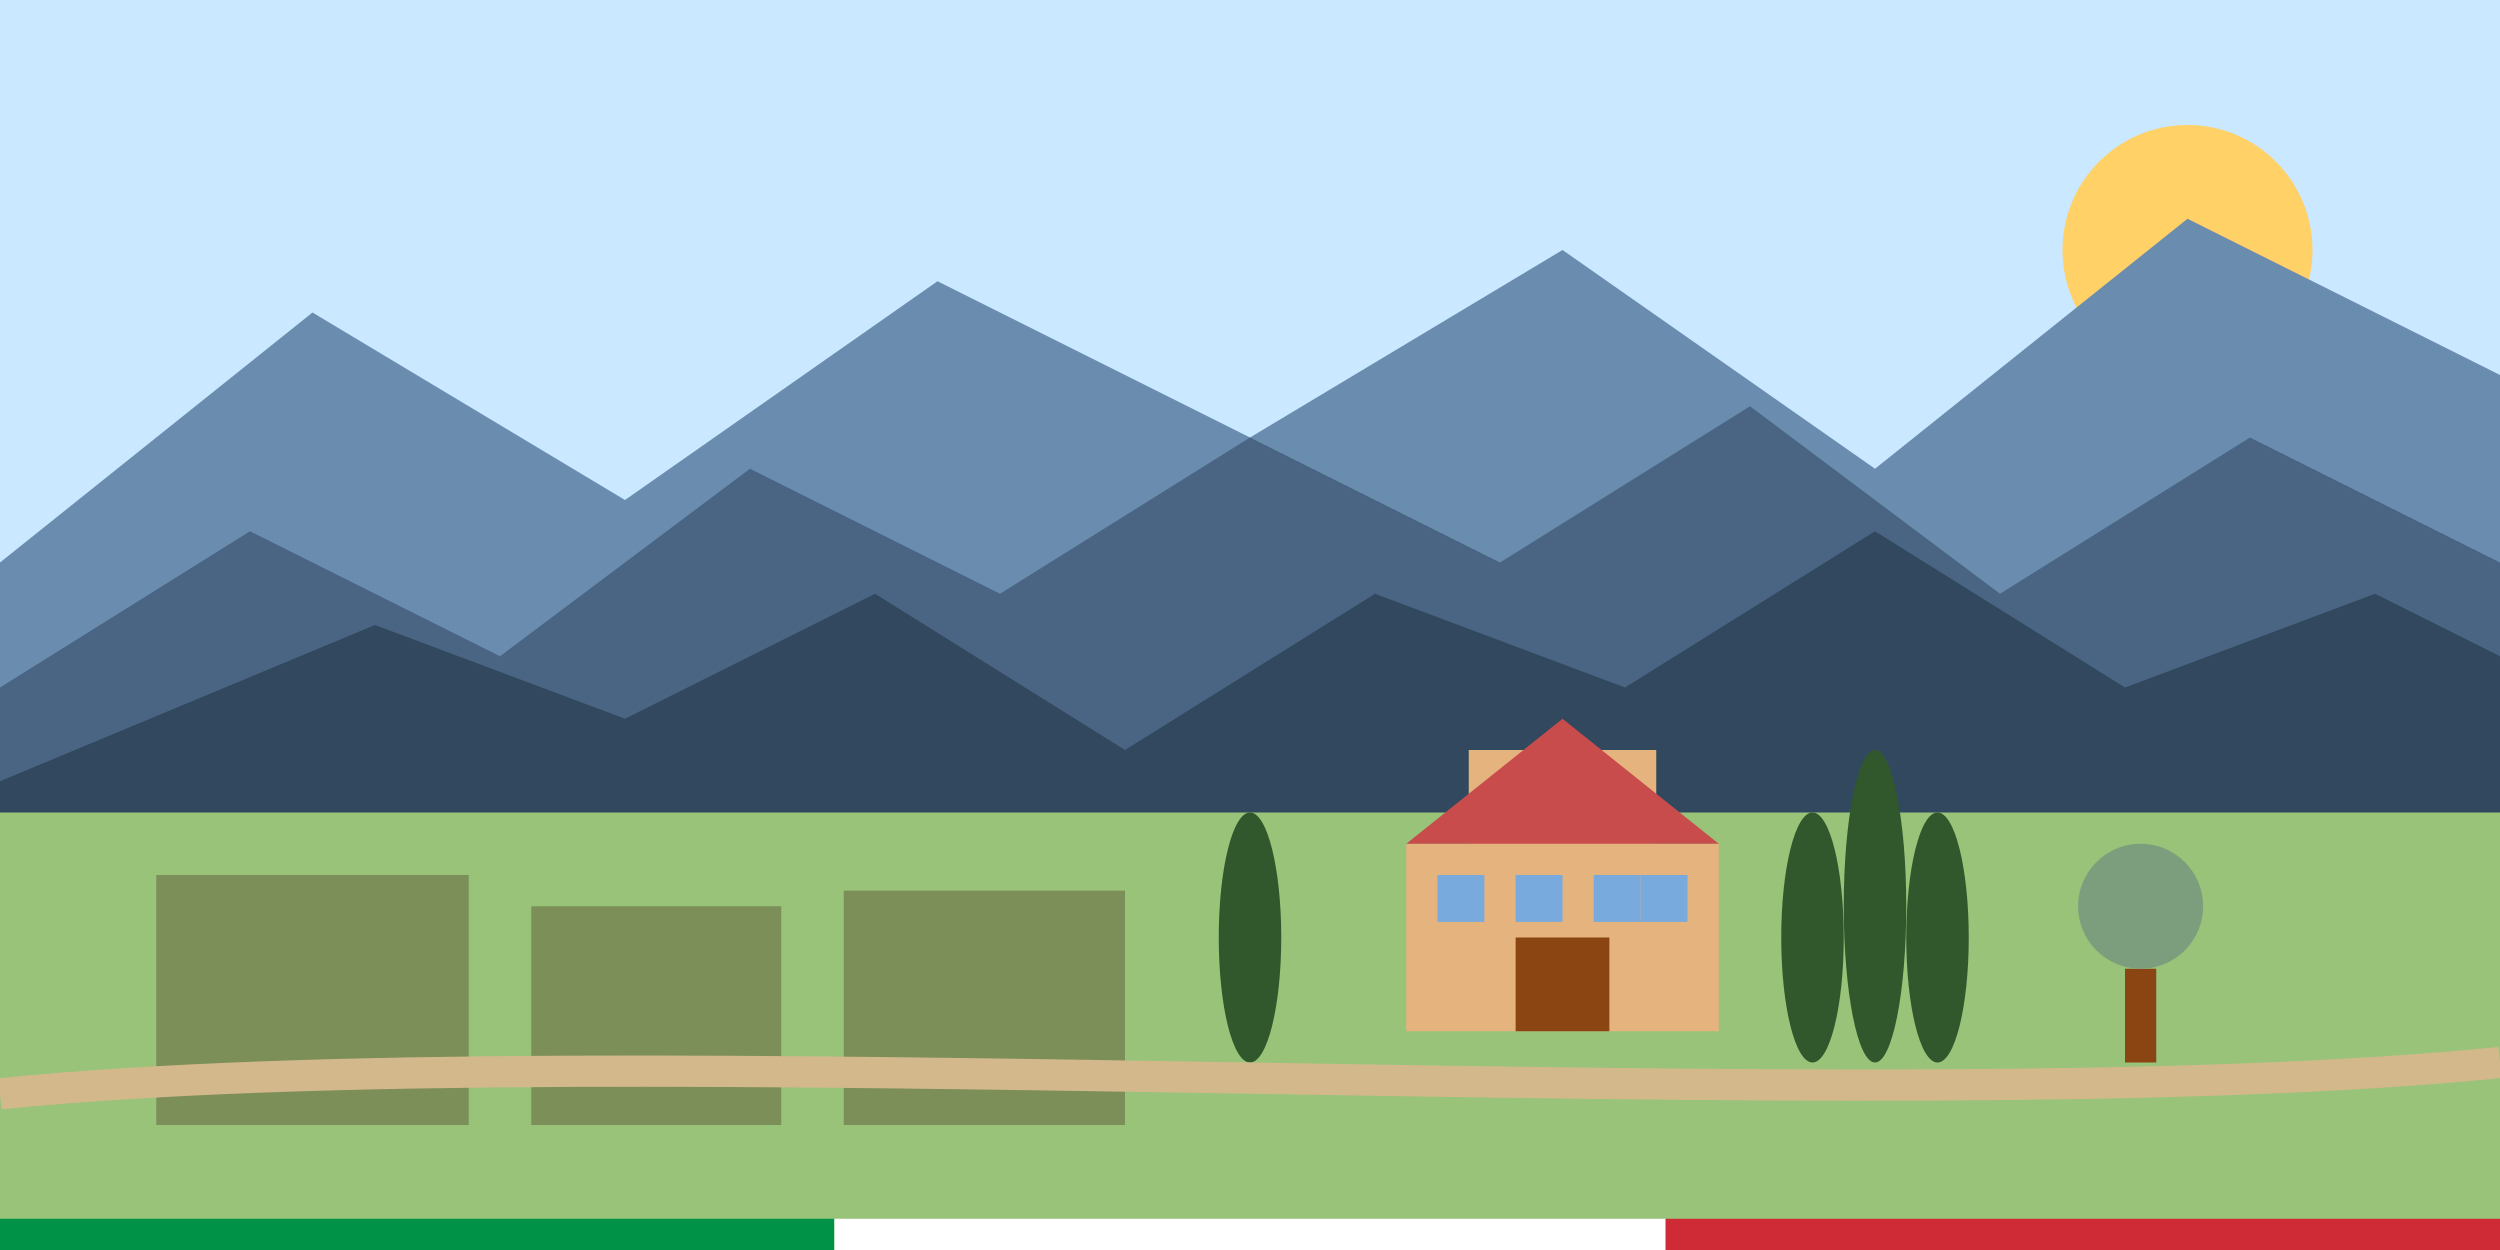 <svg xmlns="http://www.w3.org/2000/svg" viewBox="0 0 800 400" width="800" height="400">
  <!-- Sky Background -->
  <rect width="800" height="400" fill="#cae8ff"/>
  
  <!-- Sun -->
  <circle cx="700" cy="80" r="40" fill="#ffd166"/>
  <g fill="#ffd166">
    <path d="M700 20 L700 40 M760 80 L740 80 M700 140 L700 120 M640 80 L660 80 M742 38 L728 52 M742 122 L728 108 M658 122 L672 108 M658 38 L672 52"/>
  </g>
  
  <!-- Mountains (Alps) -->
  <path d="M0 180 L100 100 L200 160 L300 90 L400 140 L500 80 L600 150 L700 70 L800 120 L800 400 L0 400 Z" fill="#6a8caf"/>
  <path d="M0 220 L80 170 L160 210 L240 150 L320 190 L400 140 L480 180 L560 130 L640 190 L720 140 L800 180 L800 400 L0 400 Z" fill="#496583"/>
  <path d="M0 250 L120 200 L200 230 L280 190 L360 240 L440 190 L520 220 L600 170 L680 220 L760 190 L800 210 L800 400 L0 400 Z" fill="#31485e"/>
  
  <!-- Italian Countryside -->
  <rect x="0" y="260" width="800" height="140" fill="#98c379"/>
  
  <!-- Vineyard -->
  <g fill="#7c8f59">
    <rect x="50" y="280" width="100" height="80" />
    <rect x="170" y="290" width="80" height="70" />
    <rect x="270" y="285" width="90" height="75" />
  </g>
  
  <!-- Tuscan Villa -->
  <rect x="450" y="270" width="100" height="60" fill="#e4b37e"/>
  <rect x="470" y="240" width="60" height="30" fill="#e4b37e"/>
  <path d="M450 270 L500 230 L550 270 Z" fill="#c94c4c"/>
  <rect x="485" y="300" width="30" height="30" fill="#8b4513"/>
  <rect x="460" y="280" width="15" height="15" fill="#79aade"/>
  <rect x="485" y="280" width="15" height="15" fill="#79aade"/>
  <rect x="510" y="280" width="15" height="15" fill="#79aade"/>
  <rect x="525" y="280" width="15" height="15" fill="#79aade"/>
  
  <!-- Cypress Trees -->
  <ellipse cx="400" cy="300" rx="10" ry="40" fill="#31572c"/>
  <ellipse cx="580" cy="300" rx="10" ry="40" fill="#31572c"/>
  <ellipse cx="600" cy="290" rx="10" ry="50" fill="#31572c"/>
  <ellipse cx="620" cy="300" rx="10" ry="40" fill="#31572c"/>
  
  <!-- Olive Tree -->
  <rect x="680" y="310" width="10" height="30" fill="#8b4513"/>
  <circle cx="685" cy="290" r="20" fill="#7d9e7d"/>
  
  <!-- Road -->
  <path d="M0 350 C 200 330, 600 360, 800 340" stroke="#d3b88c" stroke-width="10" fill="none"/>
  
  <!-- Italian Flag Colors Accent at Bottom -->
  <rect x="0" y="390" width="267" height="10" fill="#009246"/>
  <rect x="267" y="390" width="266" height="10" fill="#ffffff"/>
  <rect x="533" y="390" width="267" height="10" fill="#ce2b37"/>
</svg>
